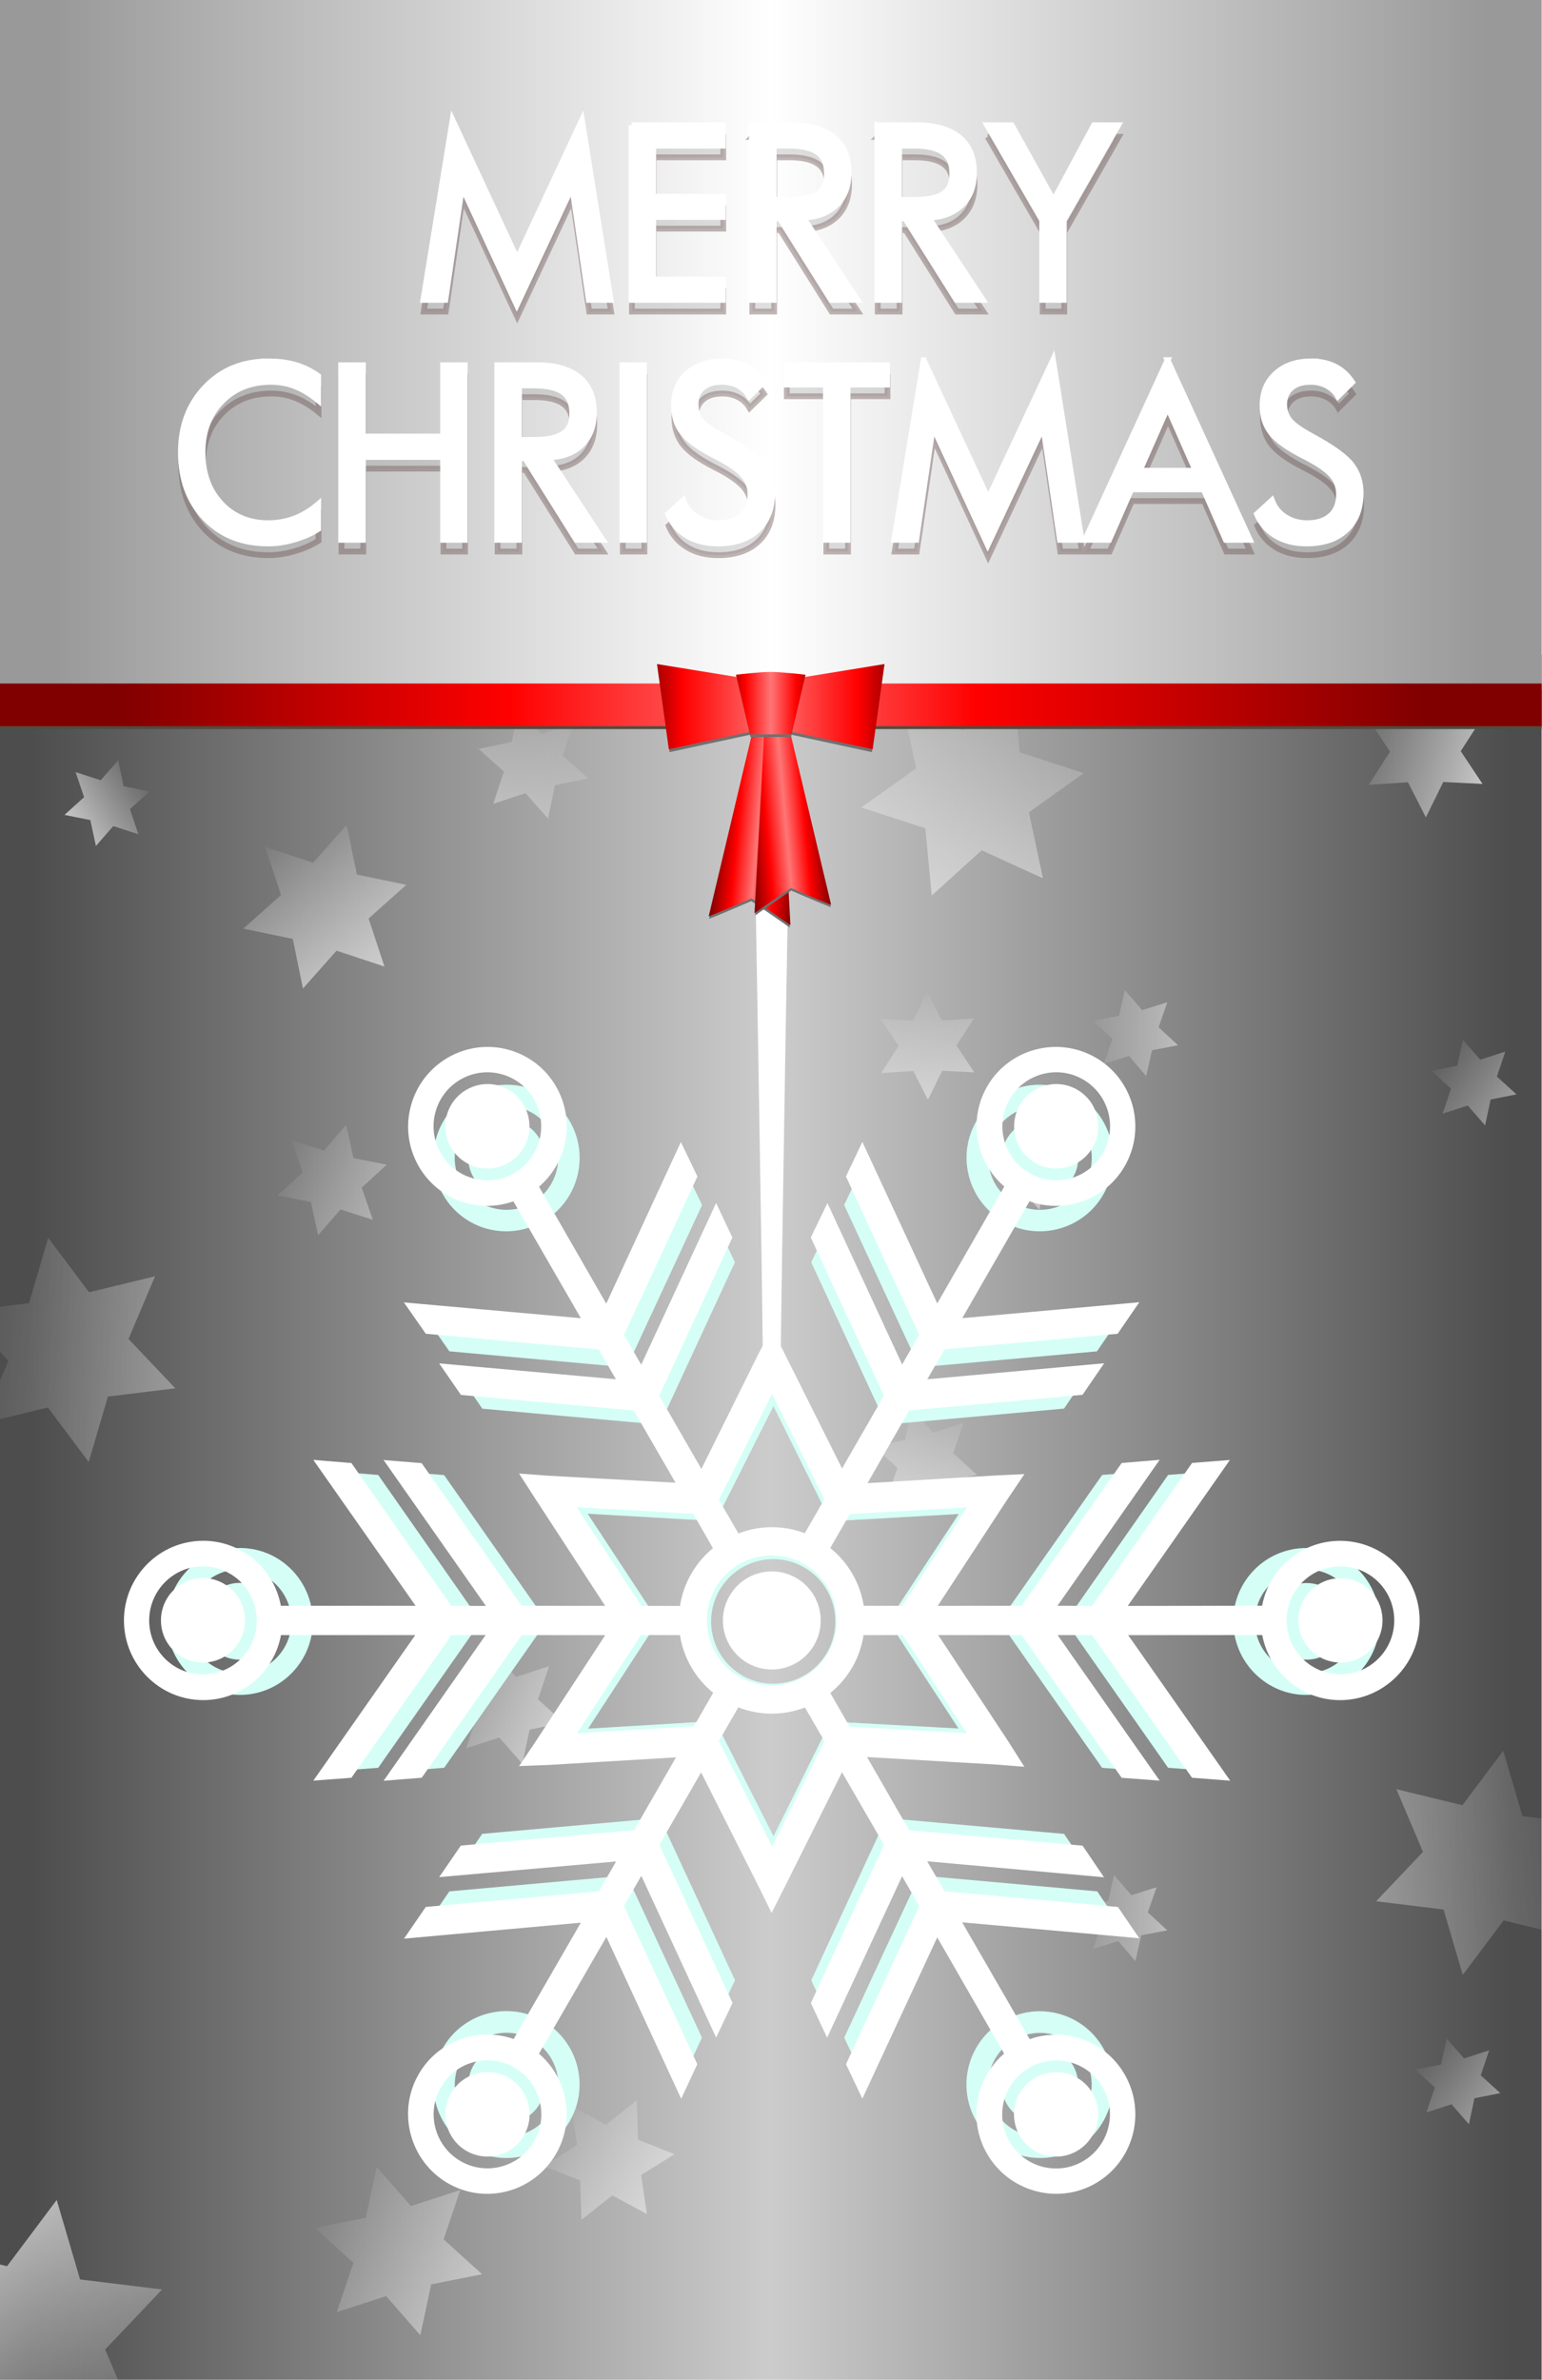 <?xml version="1.0" encoding="UTF-8" standalone="no"?>
<!-- Created with Inkscape (http://www.inkscape.org/) -->
<svg
    xmlns:inkscape="http://www.inkscape.org/namespaces/inkscape"
    xmlns:rdf="http://www.w3.org/1999/02/22-rdf-syntax-ns#"
    xmlns="http://www.w3.org/2000/svg"
    xmlns:sodipodi="http://sodipodi.sourceforge.net/DTD/sodipodi-0.dtd"
    xmlns:cc="http://creativecommons.org/ns#"
    xmlns:xlink="http://www.w3.org/1999/xlink"
    xmlns:dc="http://purl.org/dc/elements/1.1/"
    id="svg2"
    viewBox="0 0 586.63 904.9"
    sodipodi:docname="_svgclean2.svg"
    version="1.1"
    inkscape:version="0.48.3.1 r9886"
  >
  <title
      id="title3152"
    >Merry Christmas Card</title
  >
  <defs
      id="defs4"
    >
    <linearGradient
        id="linearGradient5145"
      >
      <stop
          id="stop5147"
          style="stop-color:#800000"
          offset="0"
      />
      <stop
          id="stop5157"
          style="stop-color:#ff0000"
          offset=".25"
      />
      <stop
          id="stop5153"
          style="stop-color:#ff7676"
          offset=".5"
      />
      <stop
          id="stop5155"
          style="stop-color:#ff0000"
          offset=".75"
      />
      <stop
          id="stop5149"
          style="stop-color:#800000"
          offset="1"
      />
    </linearGradient
    >
    <linearGradient
        id="linearGradient4044"
        inkscape:collect="always"
      >
      <stop
          id="stop4046"
          style="stop-color:#ffffff"
          offset="0"
      />
      <stop
          id="stop4048"
          style="stop-color:#ffffff;stop-opacity:0"
          offset="1"
      />
    </linearGradient
    >
    <filter
        id="filter4053"
        inkscape:collect="always"
        color-interpolation-filters="sRGB"
      >
      <feGaussianBlur
          id="feGaussianBlur4055"
          stdDeviation="1.388"
          inkscape:collect="always"
      />
    </filter
    >
    <clipPath
        id="clipPath4257"
        clipPathUnits="userSpaceOnUse"
      >
      <path
          id="path4259"
          d="m328.08 164.51h285.71v318.65h-285.71z"
          sodipodi:nodetypes="ccccc"
          style="fill:url(#linearGradient4261)"
          inkscape:connector-curvature="0"
      />
    </clipPath
    >
    <linearGradient
        id="linearGradient4261"
        y2="365.3"
        gradientUnits="userSpaceOnUse"
        x2="597.5"
        gradientTransform="matrix(1 0 0 .806 53.797 31.866)"
        y1="365.3"
        x1="236.78"
        inkscape:collect="always"
      >
      <stop
          id="stop4036"
          style="stop-color:#4d4d4d"
          offset="0"
      />
      <stop
          id="stop4038"
          style="stop-color:#c6e4e4"
          offset=".5"
      />
      <stop
          id="stop4040"
          style="stop-color:#4d4d4d"
          offset="1"
      />
    </linearGradient
    >
    <filter
        id="filter4337"
        inkscape:collect="always"
        color-interpolation-filters="sRGB"
      >
      <feGaussianBlur
          id="feGaussianBlur4339"
          stdDeviation="4.919"
          inkscape:collect="always"
      />
    </filter
    >
    <linearGradient
        id="linearGradient5387"
        y2="365.3"
        gradientUnits="userSpaceOnUse"
        x2="554.37"
        gradientTransform="matrix(1 0 0 .806 53.797 31.866)"
        y1="365.3"
        x1="279.92"
        inkscape:collect="always"
      >
      <stop
          id="stop4371"
          style="stop-color:#4d4d4d"
          offset="0"
      />
      <stop
          id="stop4373"
          style="stop-color:#cccccc"
          offset=".5"
      />
      <stop
          id="stop4375"
          style="stop-color:#4d4d4d"
          offset="1"
      />
    </linearGradient
    >
    <linearGradient
        id="linearGradient5389"
        y2="193.97"
        xlink:href="#linearGradient4044"
        gradientUnits="userSpaceOnUse"
        x2="366.46"
        y1="236.73"
        x1="391.14"
        inkscape:collect="always"
    />
    <linearGradient
        id="linearGradient5463"
        y2="292.44"
        gradientUnits="userSpaceOnUse"
        x2="549.74"
        gradientTransform="matrix(1 0 0 .264 49.793 36.04)"
        y1="292.44"
        x1="284.54"
        inkscape:collect="always"
      >
      <stop
          id="stop3994"
          style="stop-color:#999999"
          offset="0"
      />
      <stop
          id="stop3996"
          style="stop-color:#ffffff"
          offset=".5"
      />
      <stop
          id="stop3998"
          style="stop-color:#999999"
          offset="1"
      />
    </linearGradient
    >
    <linearGradient
        id="linearGradient5465"
        y2="227.08"
        gradientUnits="userSpaceOnUse"
        x2="538.23"
        gradientTransform="matrix(1 0 0 .143 49.793 156.03)"
        y1="227.08"
        x1="296.05"
        inkscape:collect="always"
      >
      <stop
          id="stop5219"
          style="stop-color:#800000"
          offset="0"
      />
      <stop
          id="stop5221"
          style="stop-color:#ff0000"
          offset="0.3"
      />
      <stop
          id="stop5223"
          style="stop-color:#ff7676"
          offset=".5"
      />
      <stop
          id="stop5225"
          style="stop-color:#ff0000"
          offset=".657"
      />
      <stop
          id="stop5227"
          style="stop-color:#800000"
          offset="1"
      />
    </linearGradient
    >
    <linearGradient
        id="linearGradient5467"
        y2="201.64"
        xlink:href="#linearGradient5145"
        gradientUnits="userSpaceOnUse"
        x2="476.06"
        gradientTransform="matrix(-1.062 .105 .105 1.062 950.29 -68.476)"
        y1="201.64"
        x1="462.06"
        inkscape:collect="always"
    />
    <linearGradient
        id="linearGradient5469"
        y2="201.64"
        xlink:href="#linearGradient5145"
        gradientUnits="userSpaceOnUse"
        x2="476.06"
        gradientTransform="matrix(-.995 .098 .098 .995 920.52 -52.981)"
        y1="201.64"
        x1="462.06"
        inkscape:collect="always"
    />
    <linearGradient
        id="linearGradient5471"
        y2="164.24"
        gradientUnits="userSpaceOnUse"
        x2="508.33"
        gradientTransform="matrix(.627 0 0 .915 175.6 26.702)"
        y1="164.24"
        x1="433.75"
        inkscape:collect="always"
      >
      <stop
          id="stop4970"
          style="stop-color:#800000"
          offset="0"
      />
      <stop
          id="stop4972"
          style="stop-color:#ff0000"
          offset="0.15"
      />
      <stop
          id="stop4974"
          style="stop-color:#ff7676"
          offset=".5"
      />
      <stop
          id="stop4976"
          style="stop-color:#ff0000"
          offset=".849"
      />
      <stop
          id="stop4978"
          style="stop-color:#800000"
          offset="1"
      />
    </linearGradient
    >
    <linearGradient
        id="linearGradient5473"
        y2="176.17"
        gradientUnits="userSpaceOnUse"
        x2="465.85"
        gradientTransform="matrix(1.303 0 0 .83 -144.49 29.106)"
        y1="176.17"
        x1="478.85"
        inkscape:collect="always"
      >
      <stop
          id="stop4988"
          style="stop-color:#800000"
          offset="0"
      />
      <stop
          id="stop4990"
          style="stop-color:#ff0000"
          offset=".223"
      />
      <stop
          id="stop4992"
          style="stop-color:#ff7676"
          offset=".5"
      />
      <stop
          id="stop4994"
          style="stop-color:#ff0000"
          offset=".779"
      />
      <stop
          id="stop4996"
          style="stop-color:#800000"
          offset="1"
      />
    </linearGradient
    >
  </defs
  >
  <sodipodi:namedview
      id="base"
      bordercolor="#666666"
      inkscape:pageshadow="2"
      inkscape:window-y="0"
      pagecolor="#ffffff"
      inkscape:window-height="452"
      inkscape:window-maximized="0"
      inkscape:zoom="0.25"
      inkscape:window-x="0"
      showgrid="false"
      borderopacity="1.0"
      inkscape:current-layer="layer1"
      inkscape:cx="-966.75403"
      inkscape:cy="-214.99792"
      inkscape:window-width="512"
      inkscape:pageopacity="0.0"
      inkscape:document-units="px"
  />
  <g
      id="layer1"
      inkscape:label="Layer 1"
      inkscape:groupmode="layer"
      transform="translate(-6.684 -139.91)"
    >
    <g
        id="g3933"
        transform="translate(4.6549e-8 -.074)"
    />
    <g
        id="g3941"
        transform="matrix(.5 .866 -.866 .5 519.71 -256.28)"
    />
    <g
        id="g3955"
        transform="matrix(-.5 .866 .866 .5 443.77 -256.28)"
    />
    <g
        id="g5319"
        transform="matrix(2.053 0 0 2.058 -666.94 50.3)"
      >
      <path
          id="rect3763"
          d="m328.08 164.51h285.71v318.65h-285.71z"
          sodipodi:nodetypes="ccccc"
          style="fill:url(#linearGradient5387)"
          inkscape:connector-curvature="0"
      />
      <g
          id="g4216"
          style="opacity:.73"
          transform="translate(3.6e-6,0)"
          clip-path="url(#clipPath4257)"
        >
        <path
            id="path4042"
            inkscape:connector-curvature="0"
            style="opacity:.863;fill:url(#linearGradient5389)"
            transform="matrix(.724 0 0 .724 115.72 54.036)"
            d="m391.77 232.13-12.265-4.058-8.592 9.647-2.618-12.651-12.651-2.618 9.647-8.592-4.058-12.265 12.265 4.058 8.592-9.647 2.618 12.651 12.651 2.618-9.647 8.592z"
        />
        <path
            id="path4056"
            inkscape:connector-curvature="0"
            style="opacity:.664;fill:url(#linearGradient5389)"
            transform="matrix(.279 .491 .491 -.279 363.14 95.295)"
            d="m391.77 232.13-12.265-4.058-8.592 9.647-2.618-12.651-12.651-2.618 9.647-8.592-4.058-12.265 12.265 4.058 8.592-9.647 2.618 12.651 12.651 2.618-9.647 8.592z"
        />
        <path
            id="path4060"
            inkscape:connector-curvature="0"
            style="fill:url(#linearGradient5389)"
            transform="matrix(.15 .544 .544 -.15 417.8 10.063)"
            d="m391.77 232.13-12.265-4.058-8.592 9.647-2.618-12.651-12.651-2.618 9.647-8.592-4.058-12.265 12.265 4.058 8.592-9.647 2.618 12.651 12.651 2.618-9.647 8.592z"
        />
        <path
            id="path4076"
            inkscape:connector-curvature="0"
            style="opacity:.664;fill:url(#linearGradient5389)"
            transform="matrix(.1 .365 .365 -.1 316.82 113.14)"
            d="m391.77 232.13-12.265-4.058-8.592 9.647-2.618-12.651-12.651-2.618 9.647-8.592-4.058-12.265 12.265 4.058 8.592-9.647 2.618 12.651 12.651 2.618-9.647 8.592z"
        />
        <path
            id="path4080"
            inkscape:connector-curvature="0"
            style="opacity:.504;fill:url(#linearGradient5389)"
            transform="matrix(.416 .881 .881 -.416 -6.878 51.423)"
            d="m391.77 232.13-12.265-4.058-8.592 9.647-2.618-12.651-12.651-2.618 9.647-8.592-4.058-12.265 12.265 4.058 8.592-9.647 2.618 12.651 12.651 2.618-9.647 8.592z"
        />
        <path
            id="path4082"
            inkscape:connector-curvature="0"
            style="opacity:.664;fill:url(#linearGradient5389)"
            transform="matrix(.558 .089 -.089 .558 364.12 278.13)"
            d="m391.77 232.13-12.265-4.058-8.592 9.647-2.618-12.651-12.651-2.618 9.647-8.592-4.058-12.265 12.265 4.058 8.592-9.647 2.618 12.651 12.651 2.618-9.647 8.592z"
        />
        <path
            id="path4084"
            inkscape:connector-curvature="0"
            style="opacity:.664;fill:url(#linearGradient5389)"
            transform="matrix(.647 -.367 .367 .647 78.78 457.25)"
            d="m391.77 232.13-12.265-4.058-8.592 9.647-2.618-12.651-12.651-2.618 9.647-8.592-4.058-12.265 12.265 4.058 8.592-9.647 2.618 12.651 12.651 2.618-9.647 8.592z"
        />
        <path
            id="path4086"
            inkscape:connector-curvature="0"
            style="opacity:.664;fill:url(#linearGradient5389)"
            transform="matrix(.329 -.187 .187 .329 380.26 295.62)"
            d="m391.77 232.13-12.265-4.058-8.592 9.647-2.618-12.651-12.651-2.618 9.647-8.592-4.058-12.265 12.265 4.058 8.592-9.647 2.618 12.651 12.651 2.618-9.647 8.592z"
        />
        <path
            id="path4096"
            inkscape:connector-curvature="0"
            style="opacity:.504;fill:url(#linearGradient5389)"
            transform="matrix(-.487 0 0 .487 610.31 78.991)"
            d="m391.77 232.13-12.265-4.058-8.592 9.647-2.618-12.651-12.651-2.618 9.647-8.592-4.058-12.265 12.265 4.058 8.592-9.647 2.618 12.651 12.651 2.618-9.647 8.592z"
        />
        <path
            id="path4098"
            inkscape:connector-curvature="0"
            style="opacity:.664;fill:url(#linearGradient5389)"
            transform="matrix(-.069 .373 .373 .069 495.43 42.587)"
            d="m391.77 232.13-12.265-4.058-8.592 9.647-2.618-12.651-12.651-2.618 9.647-8.592-4.058-12.265 12.265 4.058 8.592-9.647 2.618 12.651 12.651 2.618-9.647 8.592z"
        />
        <path
            id="path4100"
            inkscape:connector-curvature="0"
            style="opacity:.664;fill:url(#linearGradient5389)"
            transform="matrix(.184 .332 .332 -.184 397.26 149.28)"
            d="m391.77 232.13-12.265-4.058-8.592 9.647-2.618-12.651-12.651-2.618 9.647-8.592-4.058-12.265 12.265 4.058 8.592-9.647 2.618 12.651 12.651 2.618-9.647 8.592z"
        />
        <path
            id="path4102"
            inkscape:connector-curvature="0"
            style="opacity:.664;fill:url(#linearGradient5389)"
            transform="matrix(.068 .245 .245 -.068 376.02 132.97)"
            d="m391.77 232.13-12.265-4.058-8.592 9.647-2.618-12.651-12.651-2.618 9.647-8.592-4.058-12.265 12.265 4.058 8.592-9.647 2.618 12.651 12.651 2.618-9.647 8.592z"
        />
        <path
            id="path4104"
            inkscape:connector-curvature="0"
            style="opacity:.504;fill:url(#linearGradient5389)"
            transform="matrix(.006 .487 .487 -.006 281.8 79.476)"
            d="m391.77 232.13-12.265-4.058-8.592 9.647-2.618-12.651-12.651-2.618 9.647-8.592-4.058-12.265 12.265 4.058 8.592-9.647 2.618 12.651 12.651 2.618-9.647 8.592z"
        />
        <path
            id="path4106"
            inkscape:connector-curvature="0"
            style="fill:url(#linearGradient5389)"
            transform="matrix(.507 -.288 .288 .507 309.01 372.58)"
            d="m391.77 232.13-12.265-4.058-8.592 9.647-2.618-12.651-12.651-2.618 9.647-8.592-4.058-12.265 12.265 4.058 8.592-9.647 2.618 12.651 12.651 2.618-9.647 8.592z"
        />
        <path
            id="path4108"
            inkscape:connector-curvature="0"
            style="opacity:.664;fill:url(#linearGradient5389)"
            transform="matrix(.435 -.247 .247 .435 204.84 357.58)"
            d="m391.77 232.13-12.265-4.058-8.592 9.647-2.618-12.651-12.651-2.618 9.647-8.592-4.058-12.265 12.265 4.058 8.592-9.647 2.618 12.651 12.651 2.618-9.647 8.592z"
        />
        <path
            id="path4110"
            inkscape:connector-curvature="0"
            style="opacity:.664;fill:url(#linearGradient5389)"
            transform="matrix(.221 -.126 .126 .221 446.49 264.57)"
            d="m391.77 232.13-12.265-4.058-8.592 9.647-2.618-12.651-12.651-2.618 9.647-8.592-4.058-12.265 12.265 4.058 8.592-9.647 2.618 12.651 12.651 2.618-9.647 8.592z"
        />
        <path
            id="path4128"
            inkscape:connector-curvature="0"
            style="opacity:.504;fill:url(#linearGradient5389)"
            transform="matrix(-.416 .881 -.881 -.416 950.61 146.18)"
            d="m391.77 232.13-12.265-4.058-8.592 9.647-2.618-12.651-12.651-2.618 9.647-8.592-4.058-12.265 12.265 4.058 8.592-9.647 2.618 12.651 12.651 2.618-9.647 8.592z"
        />
        <path
            id="path4132"
            inkscape:connector-curvature="0"
            style="fill:url(#linearGradient5389)"
            transform="matrix(-.142 .672 .672 .142 497.53 12.289)"
            d="m391.77 232.13-12.265-4.058-8.592 9.647-2.618-12.651-12.651-2.618 9.647-8.592-4.058-12.265 12.265 4.058 8.592-9.647 2.618 12.651 12.651 2.618-9.647 8.592z"
        />
        <path
            id="path4134"
            inkscape:connector-curvature="0"
            style="opacity:.664;fill:url(#linearGradient5389)"
            transform="matrix(-.884 .389 .389 .884 756.8 -148.63)"
            d="m391.77 232.13-12.265-4.058-8.592 9.647-2.618-12.651-12.651-2.618 9.647-8.592-4.058-12.265 12.265 4.058 8.592-9.647 2.618 12.651 12.651 2.618-9.647 8.592z"
        />
        <path
            id="path4136"
            inkscape:connector-curvature="0"
            style="opacity:.664;fill:url(#linearGradient5389)"
            transform="matrix(.407 .553 -.553 .407 301.36 112.38)"
            d="m391.77 232.13-12.265-4.058-8.592 9.647-2.618-12.651-12.651-2.618 9.647-8.592-4.058-12.265 12.265 4.058 8.592-9.647 2.618 12.651 12.651 2.618-9.647 8.592z"
        />
        <path
            id="path4138"
            inkscape:connector-curvature="0"
            style="opacity:.664;fill:url(#linearGradient5389)"
            transform="matrix(.397 .233 -.233 .397 400.64 139.53)"
            d="m391.77 232.13-12.265-4.058-8.592 9.647-2.618-12.651-12.651-2.618 9.647-8.592-4.058-12.265 12.265 4.058 8.592-9.647 2.618 12.651 12.651 2.618-9.647 8.592z"
        />
        <path
            id="path4140"
            inkscape:connector-curvature="0"
            style="fill:url(#linearGradient5389)"
            transform="matrix(-.324 .329 .329 .324 406.73 157.49)"
            d="m391.77 232.13-12.265-4.058-8.592 9.647-2.618-12.651-12.651-2.618 9.647-8.592-4.058-12.265 12.265 4.058 8.592-9.647 2.618 12.651 12.651 2.618-9.647 8.592z"
        />
        <path
            id="path4142"
            inkscape:connector-curvature="0"
            style="opacity:.664;fill:url(#linearGradient5389)"
            transform="matrix(-.324 .329 .329 .324 550.63 42.59)"
            d="m391.77 232.13-12.265-4.058-8.592 9.647-2.618-12.651-12.651-2.618 9.647-8.592-4.058-12.265 12.265 4.058 8.592-9.647 2.618 12.651 12.651 2.618-9.647 8.592z"
        />
        <path
            id="path4144"
            inkscape:connector-curvature="0"
            style="opacity:.664;fill:url(#linearGradient5389)"
            transform="matrix(.398 .234 -.234 .398 312.98 150.63)"
            d="m391.77 232.13-12.265-4.058-8.592 9.647-2.618-12.651-12.651-2.618 9.647-8.592-4.058-12.265 12.265 4.058 8.592-9.647 2.618 12.651 12.651 2.618-9.647 8.592z"
        />
        <path
            id="path4146"
            inkscape:connector-curvature="0"
            style="opacity:.664;fill:url(#linearGradient5389)"
            transform="matrix(.267 .157 -.157 .267 452.54 143.51)"
            d="m391.77 232.13-12.265-4.058-8.592 9.647-2.618-12.651-12.651-2.618 9.647-8.592-4.058-12.265 12.265 4.058 8.592-9.647 2.618 12.651 12.651 2.618-9.647 8.592z"
        />
        <path
            id="path4148"
            inkscape:connector-curvature="0"
            style="fill:url(#linearGradient5389)"
            transform="matrix(-1.181 .098 -.098 -1.181 869.97 619.84)"
            d="m391.77 232.13-12.265-4.058-8.592 9.647-2.618-12.651-12.651-2.618 9.647-8.592-4.058-12.265 12.265 4.058 8.592-9.647 2.618 12.651 12.651 2.618-9.647 8.592z"
        />
        <path
            id="path4170"
            inkscape:connector-curvature="0"
            style="opacity:.664;fill:url(#linearGradient5389)"
            transform="matrix(.329 -.187 .187 .329 436.83 242.59)"
            d="m391.77 232.13-12.265-4.058-8.592 9.647-2.618-12.651-12.651-2.618 9.647-8.592-4.058-12.265 12.265 4.058 8.592-9.647 2.618 12.651 12.651 2.618-9.647 8.592z"
        />
        <path
            id="path4174"
            inkscape:connector-curvature="0"
            style="opacity:.664;fill:url(#linearGradient5389)"
            transform="matrix(-.221 -.126 -.126 .221 464.88 237)"
            d="m391.77 232.13-12.265-4.058-8.592 9.647-2.618-12.651-12.651-2.618 9.647-8.592-4.058-12.265 12.265 4.058 8.592-9.647 2.618 12.651 12.651 2.618-9.647 8.592z"
        />
        <path
            id="path4176"
            inkscape:connector-curvature="0"
            style="fill:url(#linearGradient5389)"
            transform="matrix(-.329 -.187 -.187 .329 512.37 190.97)"
            d="m391.77 232.13-12.265-4.058-8.592 9.647-2.618-12.651-12.651-2.618 9.647-8.592-4.058-12.265 12.265 4.058 8.592-9.647 2.618 12.651 12.651 2.618-9.647 8.592z"
        />
        <path
            id="path4182"
            inkscape:connector-curvature="0"
            style="opacity:.96;fill:url(#linearGradient5389)"
            transform="matrix(-1.392 .783 -.783 -1.392 1186.9 472.04)"
            d="m391.77 232.13-12.265-4.058-8.592 9.647-2.618-12.651-12.651-2.618 9.647-8.592-4.058-12.265 12.265 4.058 8.592-9.647 2.618 12.651 12.651 2.618-9.647 8.592z"
        />
        <path
            id="path4186"
            inkscape:connector-curvature="0"
            style="opacity:.664;fill:url(#linearGradient5389)"
            transform="matrix(-.097 .556 .556 .097 356.93 212.2)"
            d="m391.77 232.13-12.265-4.058-8.592 9.647-2.618-12.651-12.651-2.618 9.647-8.592-4.058-12.265 12.265 4.058 8.592-9.647 2.618 12.651 12.651 2.618-9.647 8.592z"
        />
        <path
            id="path4188"
            inkscape:connector-curvature="0"
            style="opacity:.664;fill:url(#linearGradient5389)"
            transform="matrix(-.069 .373 .373 .069 536.93 183.09)"
            d="m391.77 232.13-12.265-4.058-8.592 9.647-2.618-12.651-12.651-2.618 9.647-8.592-4.058-12.265 12.265 4.058 8.592-9.647 2.618 12.651 12.651 2.618-9.647 8.592z"
        />
        <path
            id="path4190"
            inkscape:connector-curvature="0"
            style="opacity:.664;fill:url(#linearGradient5389)"
            transform="matrix(.184 .332 .332 -.184 395.26 312.78)"
            d="m391.77 232.13-12.265-4.058-8.592 9.647-2.618-12.651-12.651-2.618 9.647-8.592-4.058-12.265 12.265 4.058 8.592-9.647 2.618 12.651 12.651 2.618-9.647 8.592z"
        />
        <path
            id="path4192"
            inkscape:connector-curvature="0"
            style="opacity:.664;fill:url(#linearGradient5389)"
            transform="matrix(.221 -.126 .126 .221 262.49 432.57)"
            d="m391.77 232.13-12.265-4.058-8.592 9.647-2.618-12.651-12.651-2.618 9.647-8.592-4.058-12.265 12.265 4.058 8.592-9.647 2.618 12.651 12.651 2.618-9.647 8.592z"
        />
        <path
            id="path4194"
            inkscape:connector-curvature="0"
            style="opacity:.664;fill:url(#linearGradient5389)"
            transform="matrix(.329 -.187 .187 .329 433.83 427.09)"
            d="m391.77 232.13-12.265-4.058-8.592 9.647-2.618-12.651-12.651-2.618 9.647-8.592-4.058-12.265 12.265 4.058 8.592-9.647 2.618 12.651 12.651 2.618-9.647 8.592z"
        />
        <path
            id="path4207"
            inkscape:connector-curvature="0"
            style="opacity:.504;fill:url(#linearGradient5389)"
            transform="matrix(-.08 .971 .971 .08 402.21 90.724)"
            d="m391.77 232.13-12.265-4.058-8.592 9.647-2.618-12.651-12.651-2.618 9.647-8.592-4.058-12.265 12.265 4.058 8.592-9.647 2.618 12.651 12.651 2.618-9.647 8.592z"
        />
        <path
            id="path4211"
            inkscape:connector-curvature="0"
            style="fill:url(#linearGradient5389)"
            transform="matrix(-1.181 .098 -.098 -1.181 799.97 694.34)"
            d="m391.77 232.13-12.265-4.058-8.592 9.647-2.618-12.651-12.651-2.618 9.647-8.592-4.058-12.265 12.265 4.058 8.592-9.647 2.618 12.651 12.651 2.618-9.647 8.592z"
        />
      </g
      >
      <g
          id="g5254"
        >
        <g
            id="g4017"
            transform="matrix(1.146 0 0 1.146 -68.56 -35.102)"
          >
          <path
              id="path4263"
              style="block-progression:tb;text-indent:0;filter:url(#filter4337);color:#000000;text-transform:none;fill:#d5fff6"
              inkscape:connector-curvature="0"
              transform="matrix(.938 0 0 .938 29.429 20.61)"
              d="m523.21 239.3c-6.027-3.48-13.785-1.452-17.265 4.576-3.112 5.389-1.758 12.109 2.87 15.964l-11.142 19.366-12.093-26.004-2.411 5.068 11.861 25.514-3.037 5.261-12.063-25.987-2.44 5.051 11.831 25.496-7.036 12.186-9.435-18.802-1.907-3.836-2.001 3.878-9.373 18.842-7.076-12.249 11.833-25.506-2.387-5.064-12.095 26.028-3.05-5.288 11.88-25.519-2.434-5.051-12.048 26.016-11.169-19.368c4.637-3.849 5.967-10.593 2.851-15.989-3.48-6.027-11.18-8.065-17.207-4.585-6.027 3.48-8.112 11.192-4.632 17.22 3.112 5.389 9.564 7.576 15.215 5.495l11.216 19.355-28.57-2.545 3.215 4.59 27.987 2.526 3.02 5.271-28.523-2.558 3.198 4.62 27.957 2.508 7.008 12.091-20.935-1.149-4.332-0.322 2.406 3.727 11.492 17.573-14.022-0.011-16.163-23.004-5.6-0.459 16.519 23.487-6.134-0.015-16.146-23.034-5.6-0.459 16.519 23.487-22.387-0.005c-1.014-5.941-6.148-10.476-12.379-10.476-6.96-0-12.597 5.661-12.597 12.621 0 6.96 5.644 12.627 12.604 12.627 6.223-0 11.368-4.546 12.392-10.481l22.311 0.001-16.459 23.429 5.591-0.418 16.172-23.001 6.075-0.02-16.477 23.459 5.608-0.448 16.172-23.001 14.022 0.011-11.491 17.5-2.43 3.591 4.377-0.168 20.971-1.248-7.036 12.186-28.026 2.485-3.183 4.622 28.567-2.529-3.054 5.291-27.996 2.502-3.201 4.651 28.554-2.576-11.167 19.273c-5.652-2.081-12.166 0.136-15.277 5.526-3.48 6.027-1.375 13.79 4.653 17.27 6.027 3.48 13.713 1.37 17.193-4.657 3.116-5.396 1.784-12.145-2.853-15.993l11.201-19.332 12.076 26.034 2.364-5.055-11.861-25.514 3.072-5.32 12.076 26.034 2.411-5.068-11.831-25.496 7.001-12.127 9.457 18.696 1.932 3.929 1.988-3.925 9.38-18.719 7.051 12.155-11.833 25.506 2.387 5.064 12.107-25.982 3.05 5.288-11.863 25.489 2.404 5.034 12.09-25.952 11.114 19.257c-4.628 3.854-5.963 10.6-2.851 15.989 3.48 6.027 11.252 8.146 17.279 4.666 6.027-3.48 8.082-11.21 4.602-17.237-3.116-5.396-9.623-7.622-15.275-5.53l-11.216-19.355 28.599 2.562-3.138-4.586-28.034-2.513-3.08-5.305 28.553 2.575-3.151-4.633-28.051-2.483-7.076-12.249 21.054 1.218 4.362 0.339-2.346-3.693-11.573-17.501 14.022 0.011 16.163 23.004 5.588 0.412-16.476-23.423 6.104-0.002 16.163 23.004 5.617 0.429-16.476-23.423 22.281-0.016c1.024 5.935 6.186 10.493 12.409 10.493 6.96-0 12.644-5.674 12.644-12.634 0-6.96-5.691-12.614-12.651-12.614-6.231 0-11.407 4.523-12.422 10.464l-22.328 0.028 16.494-23.489-5.561 0.435-16.16 23.047-6.134-0.015 16.494-23.489-5.579 0.465-16.19 23.03-14.069 0.001 11.559-17.619 2.43-3.591-4.317 0.202-21.018 1.26 6.989-12.173 28.043-2.514 3.183-4.622-28.554 2.576 3.054-5.29 27.996-2.502 3.183-4.622-28.584 2.559 11.171-19.349c5.652 2.092 12.191-0.112 15.307-5.508 3.48-6.027 1.417-13.726-4.61-17.206zm-1.819 3.151c4.268 2.464 5.73 7.921 3.266 12.189-2.464 4.268-7.921 5.73-12.189 3.266-4.268-2.464-5.73-7.921-3.266-12.189 2.464-4.268 7.921-5.73 12.189-3.266zm-1.167 2.021c-3.152-1.82-7.182-0.74-9.001 2.412s-0.74 7.182 2.412 9.001 7.182 0.74 9.001-2.412 0.74-7.182-2.412-9.001zm-90.605-1.902c1.227 0.752 2.285 1.817 3.055 3.151 2.464 4.268 1 9.717-3.268 12.182-4.268 2.464-9.717 1-12.182-3.268-2.464-4.268-1-9.717 3.268-12.182 2.934-1.694 6.427-1.536 9.126 0.117zm137.52 79.4c2.782 1.511 4.665 4.457 4.665 7.845 0 4.928-3.987 8.921-8.915 8.921-4.928 0-8.921-3.987-8.921-8.915s3.987-8.921 8.915-8.921c1.54 0 2.992 0.384 4.256 1.07zm-139.28-77.72c-1.902-0.926-4.225-0.909-6.195 0.228-3.152 1.82-4.235 5.837-2.415 8.988s5.837 4.235 8.988 2.415 4.235-5.837 2.415-8.988c-0.682-1.182-1.652-2.088-2.794-2.643zm138.18 79.777c-0.934-0.507-2.014-0.789-3.151-0.789-3.639 0-6.577 2.947-6.577 6.586s2.947 6.577 6.586 6.577c3.639 0 6.577-2.947 6.577-6.586 0-2.502-1.381-4.672-3.435-5.788zm-95.059-31.184 8.7 17.467-3.312 5.736c-3.595-1.417-7.489-1.335-10.919 0.037l-3.316-5.719 8.847-17.52zm31.947 18.524-10.775 16.328-6.534-0.008c-0.536-3.667-2.456-7.079-5.505-9.479l3.312-5.736 19.502-1.105zm-26.63 9.196c5.122 2.957 6.876 9.506 3.919 14.627-2.957 5.122-9.506 6.876-14.627 3.919-5.122-2.957-6.876-9.506-3.919-14.627 2.957-5.122 9.506-6.876 14.627-3.919zm-17.932-8.134 3.341 5.813c-1.415 1.126-2.644 2.52-3.603 4.181-0.972 1.684-1.563 3.474-1.824 5.287l-6.534-0.008-10.795-16.378 19.415 1.104zm33.854 19.545 10.664 16.262-19.479-1.062-3.287-5.702c1.44-1.133 2.695-2.54 3.667-4.224 0.966-1.674 1.543-3.455 1.807-5.258l6.628-0.017zm-17.431-8.796c-3.677-2.123-8.379-0.863-10.502 2.814-2.123 3.677-0.863 8.379 2.814 10.502 3.677 2.123 8.379 0.863 10.502-2.814 2.123-3.677 0.863-8.379-2.814-10.502zm-18.519 8.806c0.534 3.656 2.442 7.063 5.475 9.462l-3.26 5.647-19.459 1.169 10.634-16.291 6.611 0.012zm20.122 11.617 3.304 5.672-8.707 17.483-8.853-17.476 3.295-5.707c3.605 1.45 7.513 1.393 10.961 0.028zm-93.173-21.614c2.782 1.511 4.665 4.457 4.665 7.845 0 4.928-3.987 8.921-8.915 8.921-4.928 0-8.921-3.987-8.921-8.915 0-4.928 4.004-8.951 8.933-8.951 1.54 0 2.975 0.413 4.239 1.1zm137.61 79.451c1.545 0.752 2.891 1.95 3.815 3.55 2.464 4.268 0.983 9.747-3.285 12.211-4.268 2.464-9.717 1-12.182-3.268-2.464-4.268-1-9.717 3.268-12.182 2.667-1.54 5.808-1.566 8.383-0.312zm-138.72-77.41c-0.934-0.507-1.996-0.819-3.134-0.819-3.639-0-6.594 2.977-6.594 6.616-0 3.639 2.947 6.577 6.586 6.577s6.577-2.947 6.577-6.586c0-2.502-1.381-4.672-3.435-5.788zm137.7 79.503c-1.902-0.926-4.225-0.909-6.195 0.228-3.152 1.82-4.235 5.837-2.415 8.988s5.837 4.235 8.988 2.415 4.252-5.866 2.433-9.018c-0.682-1.182-1.67-2.058-2.811-2.614zm-90.379-1.812c4.268 2.464 5.73 7.921 3.266 12.189-2.464 4.268-7.921 5.73-12.189 3.266-4.268-2.464-5.73-7.921-3.266-12.189 2.464-4.268 7.921-5.73 12.189-3.266zm-1.167 2.021c-3.152-1.82-7.182-0.74-9.001 2.412-1.82 3.152-0.74 7.182 2.412 9.001s7.182 0.74 9.001-2.412 0.74-7.182-2.412-9.001z"
          />
          <path
              id="path3870"
              d="m523.21 239.3c-6.027-3.48-13.785-1.452-17.265 4.576-3.112 5.389-1.758 12.109 2.87 15.964l-11.142 19.366-12.093-26.004-2.411 5.068 11.861 25.514-3.037 5.261-12.063-25.987-2.44 5.051 11.831 25.496-7.036 12.186-9.435-18.802-1.907-3.836-2.001 3.878-9.373 18.842-7.076-12.249 11.833-25.506-2.387-5.064-12.095 26.028-3.05-5.288 11.88-25.519-2.434-5.051-12.048 26.016-11.169-19.368c4.637-3.849 5.967-10.593 2.851-15.989-3.48-6.027-11.18-8.065-17.207-4.585-6.027 3.48-8.112 11.192-4.632 17.22 3.112 5.389 9.564 7.576 15.215 5.495l11.216 19.355-28.57-2.545 3.215 4.59 27.987 2.526 3.02 5.271-28.523-2.558 3.198 4.62 27.957 2.508 7.008 12.091-20.935-1.149-4.332-0.322 2.406 3.727 11.492 17.573-14.022-0.011-16.163-23.004-5.6-0.459 16.519 23.487-6.134-0.015-16.146-23.034-5.6-0.459 16.519 23.487-22.387-0.005c-1.014-5.941-6.148-10.476-12.379-10.476-6.96-0-12.597 5.661-12.597 12.621 0 6.96 5.644 12.627 12.604 12.627 6.223-0 11.368-4.546 12.392-10.481l22.311 0.001-16.459 23.429 5.591-0.418 16.172-23.001 6.075-0.02-16.477 23.459 5.608-0.448 16.172-23.001 14.022 0.011-11.491 17.5-2.43 3.591 4.377-0.168 20.971-1.248-7.036 12.186-28.026 2.485-3.183 4.622 28.567-2.529-3.054 5.291-27.996 2.502-3.201 4.651 28.554-2.576-11.167 19.273c-5.652-2.081-12.166 0.136-15.277 5.526-3.48 6.027-1.375 13.79 4.653 17.27 6.027 3.48 13.713 1.37 17.193-4.657 3.116-5.396 1.784-12.145-2.853-15.993l11.201-19.332 12.076 26.034 2.364-5.055-11.861-25.514 3.072-5.32 12.076 26.034 2.411-5.068-11.831-25.496 7.001-12.127 9.457 18.696 1.932 3.929 1.988-3.925 9.38-18.719 7.051 12.155-11.833 25.506 2.387 5.064 12.107-25.982 3.05 5.288-11.863 25.489 2.404 5.034 12.09-25.952 11.114 19.257c-4.628 3.854-5.963 10.6-2.851 15.989 3.48 6.027 11.252 8.146 17.279 4.666 6.027-3.48 8.082-11.21 4.602-17.237-3.116-5.396-9.623-7.622-15.275-5.53l-11.216-19.355 28.599 2.562-3.138-4.586-28.034-2.513-3.08-5.305 28.553 2.575-3.151-4.633-28.051-2.483-7.076-12.249 21.054 1.218 4.362 0.339-2.346-3.693-11.573-17.501 14.022 0.011 16.163 23.004 5.588 0.412-16.476-23.423 6.104-0.002 16.163 23.004 5.617 0.429-16.476-23.423 22.281-0.016c1.024 5.935 6.186 10.493 12.409 10.493 6.96-0 12.644-5.674 12.644-12.634 0-6.96-5.691-12.614-12.651-12.614-6.231 0-11.407 4.523-12.422 10.464l-22.328 0.028 16.494-23.489-5.561 0.435-16.16 23.047-6.134-0.015 16.494-23.489-5.579 0.465-16.19 23.03-14.069 0.001 11.559-17.619 2.43-3.591-4.317 0.202-21.018 1.26 6.989-12.173 28.043-2.514 3.183-4.622-28.554 2.576 3.054-5.29 27.996-2.502 3.183-4.622-28.584 2.559 11.171-19.349c5.652 2.092 12.191-0.112 15.307-5.508 3.48-6.027 1.417-13.726-4.61-17.206zm-1.819 3.151c4.268 2.464 5.73 7.921 3.266 12.189-2.464 4.268-7.921 5.73-12.189 3.266-4.268-2.464-5.73-7.921-3.266-12.189 2.464-4.268 7.921-5.73 12.189-3.266zm-1.167 2.021c-3.152-1.82-7.182-0.74-9.001 2.412s-0.74 7.182 2.412 9.001 7.182 0.74 9.001-2.412 0.74-7.182-2.412-9.001zm-90.605-1.902c1.227 0.752 2.285 1.817 3.055 3.151 2.464 4.268 1 9.717-3.268 12.182-4.268 2.464-9.717 1-12.182-3.268-2.464-4.268-1-9.717 3.268-12.182 2.934-1.694 6.427-1.536 9.126 0.117zm137.52 79.4c2.782 1.511 4.665 4.457 4.665 7.845 0 4.928-3.987 8.921-8.915 8.921-4.928 0-8.921-3.987-8.921-8.915s3.987-8.921 8.915-8.921c1.54 0 2.992 0.384 4.256 1.07zm-139.28-77.72c-1.902-0.926-4.225-0.909-6.195 0.228-3.152 1.82-4.235 5.837-2.415 8.988s5.837 4.235 8.988 2.415 4.235-5.837 2.415-8.988c-0.682-1.182-1.652-2.088-2.794-2.643zm138.18 79.777c-0.934-0.507-2.014-0.789-3.151-0.789-3.639 0-6.577 2.947-6.577 6.586s2.947 6.577 6.586 6.577c3.639 0 6.577-2.947 6.577-6.586 0-2.502-1.381-4.672-3.435-5.788zm-95.059-31.184 8.7 17.467-3.312 5.736c-3.595-1.417-7.489-1.335-10.919 0.037l-3.316-5.719 8.847-17.52zm31.947 18.524-10.775 16.328-6.534-0.008c-0.536-3.667-2.456-7.079-5.505-9.479l3.312-5.736 19.502-1.105zm-26.63 9.196c5.122 2.957 6.876 9.506 3.919 14.627-2.957 5.122-9.506 6.876-14.627 3.919-5.122-2.957-6.876-9.506-3.919-14.627 2.957-5.122 9.506-6.876 14.627-3.919zm-17.932-8.134 3.341 5.813c-1.415 1.126-2.644 2.52-3.603 4.181-0.972 1.684-1.563 3.474-1.824 5.287l-6.534-0.008-10.795-16.378 19.415 1.104zm33.854 19.545 10.664 16.262-19.479-1.062-3.287-5.702c1.44-1.133 2.695-2.54 3.667-4.224 0.966-1.674 1.543-3.455 1.807-5.258l6.628-0.017zm-17.431-8.796c-3.677-2.123-8.379-0.863-10.502 2.814-2.123 3.677-0.863 8.379 2.814 10.502 3.677 2.123 8.379 0.863 10.502-2.814 2.123-3.677 0.863-8.379-2.814-10.502zm-18.519 8.806c0.534 3.656 2.442 7.063 5.475 9.462l-3.26 5.647-19.459 1.169 10.634-16.291 6.611 0.012zm20.122 11.617 3.304 5.672-8.707 17.483-8.853-17.476 3.295-5.707c3.605 1.45 7.513 1.393 10.961 0.028zm-93.173-21.614c2.782 1.511 4.665 4.457 4.665 7.845 0 4.928-3.987 8.921-8.915 8.921-4.928 0-8.921-3.987-8.921-8.915 0-4.928 4.004-8.951 8.933-8.951 1.54 0 2.975 0.413 4.239 1.1zm137.61 79.451c1.545 0.752 2.891 1.95 3.815 3.55 2.464 4.268 0.983 9.747-3.285 12.211-4.268 2.464-9.717 1-12.182-3.268-2.464-4.268-1-9.717 3.268-12.182 2.667-1.54 5.808-1.566 8.383-0.312zm-138.72-77.41c-0.934-0.507-1.996-0.819-3.134-0.819-3.639-0-6.594 2.977-6.594 6.616-0 3.639 2.947 6.577 6.586 6.577s6.577-2.947 6.577-6.586c0-2.502-1.381-4.672-3.435-5.788zm137.7 79.503c-1.902-0.926-4.225-0.909-6.195 0.228-3.152 1.82-4.235 5.837-2.415 8.988s5.837 4.235 8.988 2.415 4.252-5.866 2.433-9.018c-0.682-1.182-1.67-2.058-2.811-2.614zm-90.379-1.812c4.268 2.464 5.73 7.921 3.266 12.189-2.464 4.268-7.921 5.73-12.189 3.266-4.268-2.464-5.73-7.921-3.266-12.189 2.464-4.268 7.921-5.73 12.189-3.266zm-1.167 2.021c-3.152-1.82-7.182-0.74-9.001 2.412-1.82 3.152-0.74 7.182 2.412 9.001s7.182 0.74 9.001-2.412 0.74-7.182-2.412-9.001z"
              style="stroke-width:.433;block-progression:tb;text-indent:0;color:#000000;stroke:#ffffff;text-transform:none;fill:#ffffff"
              inkscape:connector-curvature="0"
          />
          <path
              id="path4012"
              sodipodi:nodetypes="ccccc"
              d="m467.7 177.43c0.619 36.43 1.658 93.104 1.851 115.12h2.776c0.193-22.012 1.232-78.686 1.851-115.12z"
              style="fill:#ffffff"
              inkscape:connector-curvature="0"
          />
        </g
        >
        <g
            id="g4206"
            transform="translate(4.003)"
          >
          <g
              id="g4192"
              transform="translate(0 -4.643)"
            >
            <path
                id="rect2985"
                sodipodi:nodetypes="ccccc"
                style="fill:url(#linearGradient5463)"
                inkscape:connector-curvature="0"
                d="m324.08 48.179h285.71v128.21h-285.71z"
            />
            <g
                id="g4188"
              >
              <path
                  id="path4047"
                  d="m411.83 72.254-5.062 31.031h3.812l2.875-19.531 9.5 20.406 9.594-20.406 2.875 19.531h3.781l-4.969-31.031-11.219 23.969-11.188-23.969zm31 0.875v30.156h15.812v-3.5h-12.062v-10.813h12.062v-3.5h-12.062v-8.812h12.062v-3.531h-15.812zm20.844 0v30.156h3.781v-14.063h1.062l8.875 14.063h4.562l-9.406-14.219c2.435-0.065 4.375-0.807 5.781-2.188s2.094-3.219 2.094-5.562c-0-2.63-0.832-4.656-2.531-6.062-1.699-1.406-4.177-2.125-7.406-2.125h-6.812zm21.719 0v30.156h3.781v-14.063h1.062l8.875 14.063h4.562l-9.406-14.219c2.435-0.065 4.375-0.807 5.781-2.188s2.094-3.219 2.094-5.562c-0-2.63-0.832-4.656-2.531-6.062-1.699-1.406-4.177-2.125-7.406-2.125h-6.812zm19.031 0 9.531 16.406v13.75h3.75v-13.75l9.406-16.406h-4.188l-7 13-7.25-13h-4.25zm-36.969 3.531h2.594c2.292 0 3.963 0.382 5.031 1.156 1.068 0.775 1.594 2.008 1.594 3.688 0 1.602-0.508 2.753-1.562 3.469-1.055 0.716-2.745 1.062-5.062 1.062h-2.594v-9.375zm21.719 0h2.594c2.292 0 3.963 0.382 5.031 1.156 1.068 0.775 1.594 2.008 1.594 3.688 0 1.602-0.508 2.753-1.562 3.469-1.055 0.716-2.745 1.062-5.062 1.062h-2.594v-9.375zm4.25 37.031-5.094 31.031h3.812l2.875-19.562 9.5 20.438 9.625-20.438 2.875 19.562h3.75l-4.938-31.031-11.219 23.938-11.188-23.938zm42.25 0-14.281 31.031h4.156l3.844-8.719h12.531l3.844 8.719h4.156l-14.25-31.031zm-155.72 0.219c-4.453 0-8.099 1.475-10.938 4.438-2.839 2.962-4.25 6.719-4.25 11.25 0 4.688 1.401 8.496 4.188 11.406 2.786 2.91 6.438 4.344 10.969 4.344 1.406 0 2.898-0.219 4.5-0.688 1.601-0.469 2.979-1.07 4.125-1.812v-4.281c-1.276 1.094-2.648 1.922-4.094 2.469-1.445 0.547-2.948 0.813-4.562 0.812-3.346 0-6.103-1.152-8.219-3.438s-3.156-5.219-3.156-8.812c0-3.555 1.099-6.471 3.312-8.75 2.213-2.279 5.06-3.406 8.562-3.406 1.432 0 2.84 0.247 4.188 0.781 1.348 0.534 2.667 1.339 3.969 2.406v-4.188c-1.185-0.859-2.475-1.496-3.875-1.906-1.4-0.41-2.974-0.625-4.719-0.625zm78.656 0c-2.552 0-4.589 0.701-6.125 2.094-1.536 1.393-2.312 3.221-2.312 5.5 0 1.927 0.521 3.537 1.562 4.812 1.042 1.276 2.865 2.56 5.469 3.875 2.24 1.12 3.831 2.191 4.781 3.188s1.438 2.154 1.438 3.469c-0 1.589-0.505 2.815-1.469 3.688-0.964 0.872-2.305 1.312-4.062 1.312-1.432 0-2.688-0.366-3.781-1.062-1.094-0.697-1.888-1.651-2.344-2.875l-2.594 2.375c0.69 1.615 1.777 2.865 3.281 3.75 1.504 0.885 3.281 1.312 5.312 1.312 2.93 0 5.24-0.77 6.906-2.312 1.667-1.543 2.5-3.667 2.5-6.375-0-1.888-0.546-3.501-1.594-4.875s-3.3-3.013-6.75-4.875c-1.966-1.055-3.28-1.962-3.938-2.75-0.658-0.788-0.969-1.737-0.969-2.844 0-1.185 0.398-2.141 1.219-2.844 0.82-0.703 1.938-1.031 3.344-1.031 1.029 0 1.979 0.214 2.812 0.656 0.833 0.443 1.45 1.05 1.906 1.844l2.5-2.438c-0.794-1.198-1.79-2.088-2.969-2.688-1.178-0.599-2.55-0.906-4.125-0.906zm101.94 0c-2.552 0-4.588 0.701-6.125 2.094-1.536 1.393-2.312 3.221-2.312 5.5 0 1.927 0.521 3.537 1.562 4.812 1.042 1.276 2.865 2.56 5.469 3.875 2.24 1.12 3.862 2.191 4.812 3.188 0.951 0.996 1.406 2.154 1.406 3.469 0 1.589-0.474 2.815-1.438 3.688-0.964 0.872-2.336 1.312-4.094 1.312-1.432 0-2.688-0.366-3.781-1.062-1.094-0.697-1.857-1.651-2.312-2.875l-2.594 2.375c0.69 1.615 1.777 2.865 3.281 3.75 1.504 0.885 3.281 1.312 5.312 1.312 2.93 0 5.208-0.77 6.875-2.312s2.5-3.667 2.5-6.375c-0-1.888-0.514-3.501-1.562-4.875s-3.3-3.013-6.75-4.875c-1.966-1.055-3.28-1.962-3.938-2.75-0.658-0.788-1-1.737-1-2.844 0-1.185 0.43-2.141 1.25-2.844 0.82-0.703 1.938-1.031 3.344-1.031 1.029 0 1.948 0.214 2.781 0.656 0.833 0.443 1.482 1.05 1.938 1.844l2.469-2.438c-0.794-1.198-1.759-2.088-2.938-2.688-1.178-0.599-2.581-0.906-4.156-0.906zm-168.03 0.656v30.156h3.781v-14.312h13.875v14.312h3.75v-30.156h-3.75v12.312h-13.875v-12.312h-3.781zm27.031 0v30.156h3.781v-14.094h1.062l8.875 14.094h4.562l-9.406-14.25c2.435-0.065 4.375-0.776 5.781-2.156s2.094-3.25 2.094-5.594c-0-2.63-0.832-4.656-2.531-6.062-1.699-1.406-4.177-2.094-7.406-2.094h-6.812zm21.688 0v30.156h3.75v-30.156h-3.75zm28.406 0v3.344h6.844v26.812h3.75v-26.812h6.844v-3.344h-17.438zm-46.312 3.5h2.594c2.292 0 3.963 0.382 5.031 1.156 1.068 0.775 1.594 2.008 1.594 3.688 0 1.602-0.508 2.753-1.562 3.469-1.055 0.716-2.745 1.094-5.062 1.094h-2.594v-9.406zm112.34 3.781 4.844 10.938h-9.688l4.844-10.938z"
                  style="opacity:.65;filter:url(#filter4053);stroke:#6d5454;fill:#b3b3b3"
                  transform="matrix(1.07 0 0 1.07 -32.606 -4.778)"
                  inkscape:connector-curvature="0"
              />
              <path
                  id="path4022"
                  d="m407.98 70.382-5.416 33.198h4.079l3.076-20.895 10.163 21.831 10.264-21.831 3.076 20.895h4.045l-5.316-33.198-12.002 25.643-11.969-25.643zm33.165 0.936v32.262h16.917v-3.744h-12.905v-11.568h12.905v-3.744h-12.905v-9.428h12.905v-3.778h-16.917zm22.299 0v32.262h4.045v-15.044h1.137l9.495 15.044h4.881l-10.063-15.212c2.605-0.07 4.681-0.864 6.185-2.34 1.504-1.477 2.24-3.443 2.24-5.951-0-2.814-0.89-4.981-2.708-6.486s-4.469-2.273-7.923-2.273h-7.288zm23.235 0v32.262h4.045v-15.044h1.137l9.495 15.044h4.881l-10.063-15.212c2.605-0.07 4.681-0.864 6.185-2.34 1.504-1.477 2.24-3.443 2.24-5.951-0-2.814-0.89-4.981-2.708-6.486-1.818-1.504-4.469-2.273-7.923-2.273h-7.288zm20.36 0 10.197 17.552v14.71h4.012v-14.71l10.063-17.552h-4.48l-7.489 13.908-7.756-13.908h-4.547zm-39.55 3.778h2.775c2.452 0 4.24 0.408 5.383 1.237 1.142 0.829 1.705 2.148 1.705 3.945 0 1.713-0.543 2.945-1.672 3.711-1.128 0.766-2.937 1.137-5.416 1.137h-2.775v-10.03zm23.235 0h2.775c2.452 0 4.24 0.408 5.383 1.237 1.142 0.829 1.705 2.148 1.705 3.945 0 1.713-0.543 2.945-1.672 3.711-1.128 0.766-2.937 1.137-5.416 1.137h-2.775v-10.03zm4.547 39.617-5.449 33.198h4.079l3.076-20.929 10.163 21.865 10.297-21.865 3.076 20.929h4.012l-5.282-33.198-12.002 25.609-11.969-25.609zm45.2 0-15.279 33.198h4.447l4.112-9.328h13.406l4.112 9.328h4.447l-15.245-33.198zm-166.59 0.234c-4.764 0-8.665 1.578-11.701 4.747-3.037 3.169-4.547 7.188-4.547 12.036 0 5.015 1.499 9.089 4.48 12.203 2.981 3.113 6.887 4.647 11.735 4.647 1.504 0 3.101-0.234 4.814-0.736s3.187-1.145 4.413-1.939v-4.58c-1.365 1.17-2.833 2.056-4.38 2.641-1.546 0.585-3.154 0.869-4.881 0.869-3.58 0-6.529-1.233-8.793-3.678-2.264-2.445-3.377-5.583-3.377-9.428 0-3.803 1.176-6.923 3.544-9.361 2.368-2.438 5.413-3.644 9.16-3.644 1.532 0 3.038 0.265 4.48 0.836 1.442 0.571 2.853 1.432 4.246 2.574v-4.48c-1.268-0.919-2.648-1.601-4.146-2.039-1.498-0.439-3.182-0.669-5.048-0.669zm84.149 0c-2.73 0-4.909 0.749-6.553 2.24-1.644 1.491-2.474 3.446-2.474 5.884 0 2.062 0.557 3.783 1.672 5.149s3.065 2.739 5.851 4.146c2.396 1.198 4.098 2.344 5.115 3.41s1.538 2.304 1.538 3.711c-0 1.7-0.54 3.012-1.571 3.945-1.031 0.933-2.466 1.404-4.346 1.404-1.532 0-2.875-0.391-4.045-1.137-1.17-0.745-2.02-1.766-2.507-3.076l-2.775 2.541c0.738 1.727 1.901 3.065 3.51 4.012 1.609 0.947 3.51 1.404 5.684 1.404 3.134 0 5.606-0.823 7.388-2.474s2.675-3.923 2.675-6.82c-0-2.02-0.584-3.746-1.705-5.215-1.121-1.47-3.53-3.223-7.221-5.215-2.103-1.128-3.509-2.099-4.213-2.942-0.703-0.843-1.036-1.858-1.036-3.042 0-1.268 0.426-2.29 1.304-3.042 0.878-0.752 2.073-1.103 3.577-1.103 1.101 0 2.117 0.228 3.009 0.702 0.892 0.474 1.552 1.123 2.039 1.972l2.675-2.608c-0.85-1.282-1.915-2.234-3.176-2.875-1.261-0.641-2.728-0.97-4.413-0.97zm109.06 0c-2.73 0-4.909 0.749-6.553 2.24-1.644 1.491-2.474 3.446-2.474 5.884 0 2.062 0.557 3.783 1.672 5.149s3.065 2.739 5.851 4.146c2.396 1.198 4.132 2.344 5.149 3.41s1.504 2.304 1.504 3.711c0 1.7-0.507 3.012-1.538 3.945-1.031 0.933-2.499 1.404-4.38 1.404-1.532 0-2.875-0.391-4.045-1.137-1.17-0.745-1.986-1.766-2.474-3.076l-2.775 2.541c0.738 1.727 1.901 3.065 3.51 4.012 1.609 0.947 3.51 1.404 5.684 1.404 3.134 0 5.572-0.823 7.355-2.474 1.783-1.651 2.675-3.923 2.675-6.82-0-2.02-0.55-3.746-1.672-5.215s-3.53-3.223-7.221-5.215c-2.103-1.128-3.509-2.099-4.213-2.942-0.703-0.843-1.07-1.858-1.07-3.042 0-1.268 0.46-2.29 1.337-3.042 0.878-0.752 2.073-1.103 3.577-1.103 1.101 0 2.084 0.228 2.975 0.702 0.892 0.474 1.585 1.123 2.073 1.972l2.641-2.608c-0.85-1.282-1.882-2.234-3.143-2.875-1.261-0.641-2.761-0.97-4.447-0.97zm-179.76 0.702v32.262h4.045v-15.312h14.844v15.312h4.012v-32.262h-4.012v13.172h-14.844v-13.172h-4.045zm28.919 0v32.262h4.045v-15.078h1.137l9.495 15.078h4.881l-10.063-15.245c2.605-0.07 4.681-0.83 6.185-2.307 1.504-1.477 2.24-3.477 2.24-5.984-0-2.814-0.89-4.981-2.708-6.486s-4.469-2.24-7.923-2.24h-7.288zm23.202 0v32.262h4.012v-32.262h-4.012zm30.39 0v3.577h7.322v28.685h4.012v-28.685h7.322v-3.577h-18.655zm-49.547 3.744h2.775c2.452 0 4.24 0.408 5.383 1.237 1.142 0.829 1.705 2.148 1.705 3.945 0 1.713-0.543 2.945-1.672 3.711-1.128 0.766-2.937 1.17-5.416 1.17h-2.775v-10.063zm120.19 4.045 5.182 11.701h-10.364l5.182-11.701z"
                  style="stroke:#ffffff;stroke-width:1.07;fill:#ffffff"
                  inkscape:connector-curvature="0"
              />
            </g
            >
          </g
          >
          <g
              id="g4198"
            >
            <path
                id="rect3843"
                sodipodi:nodetypes="ccccc"
                style="fill:#4e4d42"
                inkscape:connector-curvature="0"
                d="m324.08 171.05h285.71v7.176h-285.71z"
            />
            <path
                id="rect3767"
                sodipodi:nodetypes="ccccc"
                style="fill:url(#linearGradient5465)"
                inkscape:connector-curvature="0"
                d="m324.08 169.81h285.71v7.883h-285.71z"
            />
          </g
          >
        </g
        >
        <g
            id="g5195"
            transform="translate(0)"
          >
          <g
              id="g5177"
              transform="matrix(1.019 0 0 1.116 -8.88 -20.756)"
            >
            <g
                id="g5169"
                transform="matrix(-1 0 0 1 941.91 0)"
              >
              <path
                  id="path5171"
                  sodipodi:nodetypes="ccccccc"
                  inkscape:connector-curvature="0"
                  style="fill:#707070"
                  d="m474.45 179.77 7.806 29.937c-2.521-0.88-7.694-2.945-7.694-2.945s-4.744 2.935-6.972 4.388l1.819-30.884 5.041-0.496z"
              />
              <path
                  id="path5173"
                  d="m474.41 178.96 7.911 30.342c-2.555-0.892-7.798-2.984-7.798-2.984s-4.808 2.975-7.066 4.447l1.843-31.302 5.109-0.503z"
                  sodipodi:nodetypes="ccccccc"
                  style="fill:url(#linearGradient5467)"
                  inkscape:connector-curvature="0"
              />
            </g
            >
            <g
                id="g5165"
              >
              <path
                  id="path5163"
                  d="m474.48 179.72 7.317 28.062c-2.363-0.825-7.212-2.76-7.212-2.76s-4.447 2.751-6.535 4.113l1.705-28.95 4.725-0.465z"
                  sodipodi:nodetypes="ccccccc"
                  style="fill:#707070"
                  inkscape:connector-curvature="0"
              />
              <path
                  id="path5159"
                  sodipodi:nodetypes="ccccccc"
                  inkscape:connector-curvature="0"
                  style="fill:url(#linearGradient5469)"
                  d="m474.44 178.96 7.416 28.442c-2.395-0.836-7.309-2.797-7.309-2.797s-4.507 2.788-6.623 4.169l1.728-29.342 4.789-0.471z"
              />
            </g
            >
          </g
          >
          <g
              id="g5189"
            >
            <path
                id="path5063"
                d="m450.01 166.74 2.178 15.744 18.75-4.04 18.75 4.04 2.178-15.744-20.928 3.418z"
                sodipodi:nodetypes="ccccccc"
                style="fill:#707070"
                inkscape:connector-curvature="0"
            />
            <path
                id="rect4955"
                sodipodi:nodetypes="ccccccc"
                style="fill:url(#linearGradient5471)"
                inkscape:connector-curvature="0"
                d="m449.86 166.21 2.194 15.744 18.887-4.04 18.887 4.04 2.194-15.744-21.082 3.418z"
            />
            <path
                id="path5065"
                d="m464.62 168.55s4.195-0.525 6.317-0.525c2.122 0 6.317 0.525 6.317 0.525l-2.553 11.129h-7.529z"
                sodipodi:nodetypes="cacccc"
                style="fill:#707070"
                inkscape:connector-curvature="0"
            />
            <path
                id="rect4963"
                sodipodi:nodetypes="cacccc"
                style="fill:url(#linearGradient5473)"
                inkscape:connector-curvature="0"
                d="m464.49 168.19s4.283-0.519 6.45-0.519c2.167 0 6.45 0.519 6.45 0.519l-2.606 11.003h-7.687z"
            />
          </g
          >
        </g
        >
      </g
      >
    </g
    >
  </g
  >
</svg
>
